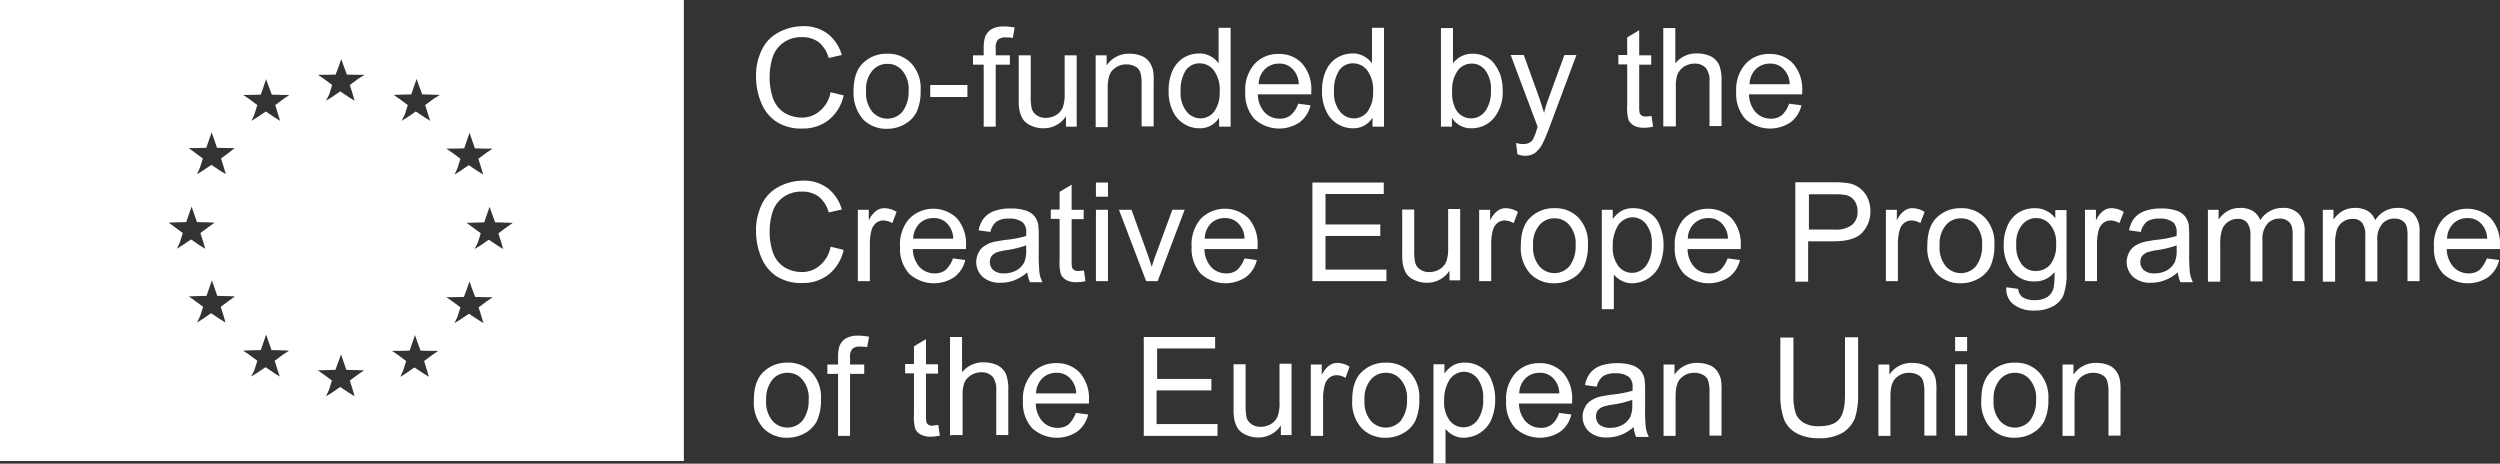 <svg xmlns="http://www.w3.org/2000/svg" xmlns:xlink="http://www.w3.org/1999/xlink" width="467.91" height="86.78" viewBox="0 0 467.91 86.78"><rect x="0" y="0" width="467.91" height="86.78" fill="#333333" stroke="none"/><defs><clipPath id="clip-path"><rect id="Rettangolo_64" data-name="Rettangolo 64" width="467.91" height="86.78" fill="none"></rect></clipPath></defs><g id="Raggruppa_1" data-name="Raggruppa 1" transform="translate(-17 -107)"><g id="Raggruppa_122" data-name="Raggruppa 122" transform="translate(17 107)"><path id="Tracciato_643" data-name="Tracciato 643" d="M61.571,72.975l.551-1.751-1.551-1.15-1.1-.75,1.351-.05,1.95-.05.651-1.751.4-1.15.4,1.15.6,1.751,1.951.05,1.351.05-1.1.75-1.551,1.15.55,1.751.35,1.2-1.05-.649-1.651-1.1-1.6,1.1-1.05.649Zm13.9-3.651.55-1.751-1.55-1.15-1.1-.75h1.35l1.951-.05.6-1.751.4-1.15.4,1.15.65,1.751,1.951.05h1.35l-1.1.75-1.551,1.15.55,1.751.35,1.2-1.05-.65-1.651-1.1-1.6,1.1-1.05.65Zm-27.86-.05.55-1.75-1.55-1.151-1.1-.75,1.35-.051,1.951-.049.6-1.751.4-1.151.4,1.151.6,1.751,1.95.049,1.351.051-1.151.75-1.55,1.151.55,1.75.4,1.2-1.05-.651-1.6-1.1-1.651,1.1-1.05.651Zm38.014-10,.55-1.751-1.551-1.15-1.1-.751h1.35l1.95-.05.651-1.751.4-1.15.4,1.15.651,1.751,1.95.05h1.351l-1.1.751-1.55,1.15.55,1.751.35,1.2L89.43,59.82l-1.65-1.1-1.651,1.1-1.05.651Zm-48.168-.1.551-1.751-1.55-1.15-1.1-.8,1.351-.05,1.95-.05.6-1.75.4-1.151.4,1.151.6,1.75,1.951.05,1.35.05-1.1.8-1.55,1.15.55,1.751.351,1.2-1.051-.65-1.65-1.1-1.6,1.1-1.051.65ZM89.43,45.416l.551-1.751-1.551-1.15-1.1-.8,1.351-.049,1.95-.051.6-1.75.4-1.15.4,1.15.651,1.75,1.95.051,1.351.049-1.151.8-1.55,1.15.55,1.751.35,1.2-1.05-.651-1.651-1.1-1.6,1.1-1.051.651Zm-55.768-.05.55-1.751-1.551-1.15-1.1-.8,1.35-.051,1.95-.049.6-1.752.4-1.15.4,1.15.6,1.752,1.951.049,1.35.051-1.1.8-1.551,1.15.55,1.751.35,1.2-1.05-.65-1.6-1.1-1.65,1.1-1,.65Zm51.968-13.9.55-1.752-1.551-1.15-1.1-.75h1.4l1.951-.05.6-1.751.4-1.15.4,1.15.6,1.751,1.951.05h1.351l-1.1.75L89.53,29.71l.551,1.752.35,1.2-1.05-.65-1.651-1.1-1.6,1.1-1.05.65Zm-48.217-.051.55-1.75L36.412,28.51l-1.1-.8h1.35l1.952-.049.6-1.751.4-1.15.4,1.15.6,1.751,1.951.049h1.35l-1,.8-1.551,1.151.551,1.75.35,1.2-1.051-.651-1.65-1.1-1.651,1.1-1.051.651Zm10.2-10,.55-1.751-1.55-1.15-1.1-.751h1.35l1.951-.049.6-1.752.4-1.15.4,1.15.65,1.752,1.951.049h1.35l-1.1.751-1.55,1.15.55,1.751.35,1.2-1.05-.65-1.6-1.1-1.65,1.1-1.051.65Zm28.159,0,.551-1.751-1.55-1.15-1.1-.751,1.351-.049,1.95-.051.6-1.75.4-1.15.4,1.15.651,1.75,1.951.051,1.35.049-1.2.751-1.551,1.15.55,1.751.4,1.2-1.05-.65-1.65-1.1-1.6,1.1-1.05.65ZM61.621,17.656l.55-1.75-1.551-1.15-1.1-.751h1.35l1.951-.05.65-1.751.4-1.15.4,1.15.65,1.751,1.951.05h1.351l-1.2.751-1.551,1.15.55,1.75.35,1.2-1.05-.651-1.651-1.1-1.6,1.1-1.05.651ZM0,86.28H127.993V0H0Z" fill="#fff"></path><g id="Raggruppa_121" data-name="Raggruppa 121"><g id="Raggruppa_120" data-name="Raggruppa 120" clip-path="url(#clip-path)"><path id="Tracciato_644" data-name="Tracciato 644" d="M155.453,17.256l2.451.6a8.139,8.139,0,0,1-2.8,4.6,7.7,7.7,0,0,1-4.9,1.6,8.423,8.423,0,0,1-4.851-1.25,7.648,7.648,0,0,1-2.851-3.5,12.68,12.68,0,0,1-1-4.952A10.881,10.881,0,0,1,142.6,9.3a7.09,7.09,0,0,1,3.151-3.251,9.7,9.7,0,0,1,4.5-1.15A7.455,7.455,0,0,1,154.9,6.3a7.67,7.67,0,0,1,2.651,4l-2.451.55a5.777,5.777,0,0,0-1.848-2.95,5.192,5.192,0,0,0-3.1-.951A5.757,5.757,0,0,0,146.6,8a5.353,5.353,0,0,0-2,2.751,11.983,11.983,0,0,0-.55,3.551,11.86,11.86,0,0,0,.65,4.151,5.381,5.381,0,0,0,2.1,2.651,6.377,6.377,0,0,0,3.151.9,5,5,0,0,0,3.451-1.2,5.873,5.873,0,0,0,2.051-3.551" fill="#fff"></path><path id="Tracciato_645" data-name="Tracciato 645" d="M162.106,17.056a5.461,5.461,0,0,0,1.15,3.851,3.72,3.72,0,0,0,5.652,0,6.142,6.142,0,0,0,1.151-3.9,5.271,5.271,0,0,0-1.151-3.751,3.475,3.475,0,0,0-2.8-1.3,3.573,3.573,0,0,0-2.851,1.3,5.245,5.245,0,0,0-1.15,3.8m-2.351,0c0-2.5.65-4.351,2.051-5.5a6.221,6.221,0,0,1,4.251-1.5,5.955,5.955,0,0,1,4.5,1.8,6.79,6.79,0,0,1,1.75,5,9.385,9.385,0,0,1-.75,4.1,5.535,5.535,0,0,1-2.251,2.3,6.565,6.565,0,0,1-3.251.85,6.065,6.065,0,0,1-4.551-1.8,7.562,7.562,0,0,1-1.751-5.252" fill="#fff"></path><rect id="Rettangolo_63" data-name="Rettangolo 63" width="6.952" height="2.251" transform="translate(174.11 15.906)" fill="#fff"></rect><path id="Tracciato_646" data-name="Tracciato 646" d="M184.113,23.708V12.1h-2V10.353h2v-1.4a6.5,6.5,0,0,1,.25-2,2.938,2.938,0,0,1,1.15-1.45,4.349,4.349,0,0,1,2.3-.55,10.977,10.977,0,0,1,2.1.2l-.35,1.95a6.377,6.377,0,0,0-1.351-.1,1.936,1.936,0,0,0-1.45.45,2.355,2.355,0,0,0-.4,1.651v1.25h2.651V12.1h-2.651V23.7Z" fill="#fff"></path><path id="Tracciato_647" data-name="Tracciato 647" d="M199.518,23.708V21.757a4.972,4.972,0,0,1-4.251,2.251,5.413,5.413,0,0,1-2.2-.45,3.718,3.718,0,0,1-1.551-1.15,5.285,5.285,0,0,1-.7-1.7,10.611,10.611,0,0,1-.15-2.1V10.353h2.251v7.453a11.524,11.524,0,0,0,.15,2.351,2.168,2.168,0,0,0,.95,1.4,2.739,2.739,0,0,0,1.7.5,3.6,3.6,0,0,0,1.9-.5,3.034,3.034,0,0,0,1.3-1.45,7.36,7.36,0,0,0,.35-2.651v-7.1h2.251V23.708Z" fill="#fff"></path><path id="Tracciato_648" data-name="Tracciato 648" d="M205.07,23.708V10.353h2.051v1.9a4.951,4.951,0,0,1,4.3-2.2,5.959,5.959,0,0,1,2.2.4,3.27,3.27,0,0,1,1.5,1.151,4.44,4.44,0,0,1,.7,1.65,11.936,11.936,0,0,1,.1,2.2v8.2H213.67V15.6a6.626,6.626,0,0,0-.25-2.05,1.85,1.85,0,0,0-.95-1.1,3.3,3.3,0,0,0-1.6-.4,3.474,3.474,0,0,0-2.5.95c-.7.6-1.05,1.751-1.05,3.5v7.3h-2.3v-.1Z" fill="#fff"></path><path id="Tracciato_649" data-name="Tracciato 649" d="M220.976,17.056a5.482,5.482,0,0,0,1.1,3.8,3.315,3.315,0,0,0,2.6,1.3,3.172,3.172,0,0,0,2.551-1.25,5.932,5.932,0,0,0,1.05-3.7,6.13,6.13,0,0,0-1.1-4.052,3.341,3.341,0,0,0-2.651-1.3,3.1,3.1,0,0,0-2.551,1.25,6.668,6.668,0,0,0-1,3.952m7.2,6.652v-1.7a4.135,4.135,0,0,1-3.751,2,5.453,5.453,0,0,1-5-3.4,8.274,8.274,0,0,1-.7-3.6,9.077,9.077,0,0,1,.65-3.6,5.576,5.576,0,0,1,2-2.5,5.7,5.7,0,0,1,3-.9,4.148,4.148,0,0,1,2.15.5,4.47,4.47,0,0,1,1.551,1.351V5.2h2.251V23.708Z" fill="#fff"></path><path id="Tracciato_650" data-name="Tracciato 650" d="M235.58,15.756h7.5a4.088,4.088,0,0,0-.9-2.551,3.351,3.351,0,0,0-2.8-1.3,3.7,3.7,0,0,0-2.651,1.051,4,4,0,0,0-1.151,2.8m7.4,3.651,2.3.3a5.523,5.523,0,0,1-2.051,3.2,6.884,6.884,0,0,1-8.453-.65,7.023,7.023,0,0,1-1.7-5.052,7.257,7.257,0,0,1,1.75-5.252,5.889,5.889,0,0,1,4.5-1.85,5.806,5.806,0,0,1,4.4,1.8,7.279,7.279,0,0,1,1.7,5.152v.6h-10a5.12,5.12,0,0,0,1.251,3.352,3.811,3.811,0,0,0,2.8,1.2,3.2,3.2,0,0,0,2.1-.65,4.888,4.888,0,0,0,1.4-2.151" fill="#fff"></path><path id="Tracciato_651" data-name="Tracciato 651" d="M249.686,17.056a5.482,5.482,0,0,0,1.1,3.8,3.315,3.315,0,0,0,2.6,1.3,3.172,3.172,0,0,0,2.551-1.25,5.932,5.932,0,0,0,1.05-3.7,6.13,6.13,0,0,0-1.1-4.052,3.341,3.341,0,0,0-2.651-1.3,3.1,3.1,0,0,0-2.551,1.25,6.668,6.668,0,0,0-1,3.952m7.2,6.652v-1.7a4.135,4.135,0,0,1-3.751,2,5.453,5.453,0,0,1-5-3.4,8.274,8.274,0,0,1-.7-3.6,9.077,9.077,0,0,1,.65-3.6,5.576,5.576,0,0,1,2-2.5,5.7,5.7,0,0,1,3-.9,4.148,4.148,0,0,1,2.15.5,4.47,4.47,0,0,1,1.551,1.351V5.2h2.251V23.708Z" fill="#fff"></path><path id="Tracciato_652" data-name="Tracciato 652" d="M271.793,16.956a6.555,6.555,0,0,0,.65,3.451,3.267,3.267,0,0,0,5.5.45,6.09,6.09,0,0,0,1.1-3.851,5.814,5.814,0,0,0-1.05-3.852,3.1,3.1,0,0,0-2.551-1.25,3.242,3.242,0,0,0-2.6,1.3,6.1,6.1,0,0,0-1.05,3.752m0,6.752h-2.1V5.252h2.251v6.6a4.5,4.5,0,0,1,3.651-1.8,5.008,5.008,0,0,1,2.3.5,4.126,4.126,0,0,1,1.8,1.4,8.769,8.769,0,0,1,1.15,2.151,9.614,9.614,0,0,1,.4,2.751,7.51,7.51,0,0,1-1.7,5.3,5.341,5.341,0,0,1-4.1,1.851,4.169,4.169,0,0,1-3.7-1.951V23.7Z" fill="#fff"></path><path id="Tracciato_653" data-name="Tracciato 653" d="M284,28.86l-.25-2.1a4.577,4.577,0,0,0,1.3.2,2.528,2.528,0,0,0,1.2-.25,1.58,1.58,0,0,0,.7-.7,9.2,9.2,0,0,0,.65-1.7c.05-.1.1-.3.2-.55L282.747,10.3h2.45l2.8,7.752c.35,1,.651,2,1,3.1a21.6,21.6,0,0,1,.95-3.051l2.851-7.8h2.251l-5.1,13.654a28.485,28.485,0,0,1-1.3,3.051,5.2,5.2,0,0,1-1.4,1.651,3.208,3.208,0,0,1-1.851.5,3.926,3.926,0,0,1-1.4-.3" fill="#fff"></path><path id="Tracciato_654" data-name="Tracciato 654" d="M309.106,21.707l.3,2a7.121,7.121,0,0,1-1.7.2,3.841,3.841,0,0,1-1.9-.4,2.534,2.534,0,0,1-1-1.051,8.014,8.014,0,0,1-.251-2.7v-7.7H302.9V10.3h1.65V7L306.8,5.65v4.7h2.251V12.1H306.8v7.852a5.357,5.357,0,0,0,.1,1.251,1.138,1.138,0,0,0,.4.45,1.5,1.5,0,0,0,.8.15,8.414,8.414,0,0,0,1-.1" fill="#fff"></path><path id="Tracciato_655" data-name="Tracciato 655" d="M311.307,23.708V5.252h2.251v6.6A5.03,5.03,0,0,1,317.609,10a6.037,6.037,0,0,1,2.6.55,3.44,3.44,0,0,1,1.551,1.6,7.715,7.715,0,0,1,.45,3V23.6h-2.25V15.2a3.828,3.828,0,0,0-.7-2.5,2.829,2.829,0,0,0-2.051-.8,3.735,3.735,0,0,0-1.9.5,3.479,3.479,0,0,0-1.3,1.4,6.639,6.639,0,0,0-.35,2.5v7.353h-2.351Z" fill="#fff"></path><path id="Tracciato_656" data-name="Tracciato 656" d="M327.462,15.756h7.5a4.088,4.088,0,0,0-.9-2.551,3.349,3.349,0,0,0-2.8-1.3,3.7,3.7,0,0,0-2.651,1.051,4,4,0,0,0-1.151,2.8m7.4,3.651,2.3.3a5.523,5.523,0,0,1-2.051,3.2,6.884,6.884,0,0,1-8.453-.65,7.023,7.023,0,0,1-1.7-5.052,7.257,7.257,0,0,1,1.75-5.252,5.889,5.889,0,0,1,4.5-1.85,5.806,5.806,0,0,1,4.4,1.8,7.279,7.279,0,0,1,1.7,5.152v.6h-9.954a5.12,5.12,0,0,0,1.251,3.352,3.811,3.811,0,0,0,2.8,1.2,3.2,3.2,0,0,0,2.1-.65,5.3,5.3,0,0,0,1.35-2.151" fill="#fff"></path><path id="Tracciato_657" data-name="Tracciato 657" d="M155.453,46.166l2.451.6a8.139,8.139,0,0,1-2.8,4.6,7.7,7.7,0,0,1-4.9,1.6,8.423,8.423,0,0,1-4.851-1.25,7.648,7.648,0,0,1-2.851-3.5,12.68,12.68,0,0,1-1-4.952,10.881,10.881,0,0,1,1.1-5.052,7.09,7.09,0,0,1,3.151-3.251,9.7,9.7,0,0,1,4.5-1.15,7.455,7.455,0,0,1,4.652,1.4,7.67,7.67,0,0,1,2.651,4l-2.451.55a5.777,5.777,0,0,0-1.851-2.951,5.192,5.192,0,0,0-3.1-.95,5.757,5.757,0,0,0-3.551,1.05,5.353,5.353,0,0,0-2,2.751,11.983,11.983,0,0,0-.55,3.551,11.86,11.86,0,0,0,.65,4.151,5.381,5.381,0,0,0,2.1,2.651,6.377,6.377,0,0,0,3.151.9,5,5,0,0,0,3.451-1.2,5.873,5.873,0,0,0,2.051-3.551" fill="#fff"></path><path id="Tracciato_658" data-name="Tracciato 658" d="M160.555,52.618V39.263h2.051v2a4.622,4.622,0,0,1,1.45-1.851,2.608,2.608,0,0,1,1.451-.45,4.4,4.4,0,0,1,2.3.7l-.8,2.1a3.5,3.5,0,0,0-1.65-.5,2.195,2.195,0,0,0-1.351.45,2.54,2.54,0,0,0-.85,1.251,9.175,9.175,0,0,0-.35,2.651v7Z" fill="#fff"></path><path id="Tracciato_659" data-name="Tracciato 659" d="M170.908,44.666h7.5a4.088,4.088,0,0,0-.9-2.551,3.351,3.351,0,0,0-2.8-1.3,3.7,3.7,0,0,0-2.651,1.051,4.336,4.336,0,0,0-1.151,2.8m7.453,3.7,2.3.3a5.523,5.523,0,0,1-2.051,3.2,6.884,6.884,0,0,1-8.453-.65,7.023,7.023,0,0,1-1.7-5.052,7.257,7.257,0,0,1,1.75-5.252,6.342,6.342,0,0,1,8.9-.05,7.279,7.279,0,0,1,1.7,5.152v.6h-9.954a5.12,5.12,0,0,0,1.251,3.352,3.811,3.811,0,0,0,2.8,1.2,3.2,3.2,0,0,0,2.1-.65,5.3,5.3,0,0,0,1.35-2.151" fill="#fff"></path><path id="Tracciato_660" data-name="Tracciato 660" d="M192.116,45.915a20,20,0,0,1-3.7.9,9.445,9.445,0,0,0-1.951.45,2.444,2.444,0,0,0-.9.7,2.1,2.1,0,0,0,.35,2.6,2.987,2.987,0,0,0,2,.6,4.74,4.74,0,0,0,2.3-.55,3.717,3.717,0,0,0,1.5-1.551,5.43,5.43,0,0,0,.35-2.25v-.9Zm.15,5.052a7.745,7.745,0,0,1-2.451,1.5,6.931,6.931,0,0,1-2.5.45,4.8,4.8,0,0,1-3.4-1.1,3.779,3.779,0,0,1-.75-4.551,3.022,3.022,0,0,1,1.2-1.3,5.482,5.482,0,0,1,1.651-.7c.45-.1,1.15-.2,2-.35a20.33,20.33,0,0,0,4.051-.75v-.551a2.524,2.524,0,0,0-.6-1.95,3.846,3.846,0,0,0-2.6-.75,4.062,4.062,0,0,0-2.351.55,3.5,3.5,0,0,0-1.15,1.95l-2.2-.3a5.125,5.125,0,0,1,1-2.3,4.572,4.572,0,0,1,2-1.35,9.338,9.338,0,0,1,3.051-.45,8.755,8.755,0,0,1,2.8.4,3.449,3.449,0,0,1,1.6,1.05,3.68,3.68,0,0,1,.7,1.551,17.276,17.276,0,0,1,.1,2.1v3.051a32.579,32.579,0,0,0,.15,4.051,6.084,6.084,0,0,0,.55,1.6h-2.351a7.8,7.8,0,0,1-.5-1.851" fill="#fff"></path><path id="Tracciato_661" data-name="Tracciato 661" d="M202.87,50.617l.3,2a7.116,7.116,0,0,1-1.7.2,3.841,3.841,0,0,1-1.9-.4,2.534,2.534,0,0,1-1-1.051,8.022,8.022,0,0,1-.25-2.7v-7.7h-1.651V39.213h1.651v-3.3l2.25-1.35v4.7h2.252v1.751H200.57v7.852a5.275,5.275,0,0,0,.1,1.251,1.128,1.128,0,0,0,.4.45,1.5,1.5,0,0,0,.8.15,9.571,9.571,0,0,0,1-.1" fill="#fff"></path><path id="Tracciato_662" data-name="Tracciato 662" d="M205.12,39.264h2.251V52.619H205.12Zm0-5.1h2.251v2.651H205.12Z" fill="#fff"></path><path id="Tracciato_663" data-name="Tracciato 663" d="M214.523,52.618l-5.1-13.355h2.351l2.9,8c.3.9.6,1.751.9,2.7a25.3,25.3,0,0,1,.851-2.551l3-8.153h2.3l-5.051,13.355Z" fill="#fff"></path><path id="Tracciato_664" data-name="Tracciato 664" d="M225.477,44.666h7.453a4.088,4.088,0,0,0-.9-2.551,3.351,3.351,0,0,0-2.8-1.3,3.7,3.7,0,0,0-2.651,1.051,4.3,4.3,0,0,0-1.1,2.8m7.453,3.7,2.3.3a5.523,5.523,0,0,1-2.051,3.2,6.884,6.884,0,0,1-8.453-.65,7.023,7.023,0,0,1-1.7-5.052,7.257,7.257,0,0,1,1.75-5.252,6.342,6.342,0,0,1,8.9-.05,7.279,7.279,0,0,1,1.7,5.152v.6h-9.954a5.12,5.12,0,0,0,1.251,3.352,3.811,3.811,0,0,0,2.8,1.2,3.2,3.2,0,0,0,2.1-.65,5.893,5.893,0,0,0,1.35-2.151" fill="#fff"></path><path id="Tracciato_665" data-name="Tracciato 665" d="M245.634,52.618V34.162h13.355v2.15h-10.9v5.7h10.253v2.151H248.085v6.3h11.4v2.151Z" fill="#fff"></path><path id="Tracciato_666" data-name="Tracciato 666" d="M271.293,52.618V50.667a4.972,4.972,0,0,1-4.251,2.251,5.413,5.413,0,0,1-2.2-.45,3.718,3.718,0,0,1-1.551-1.15,5.285,5.285,0,0,1-.7-1.7,10.61,10.61,0,0,1-.15-2.1v-8.3h2.251v7.453a11.522,11.522,0,0,0,.15,2.351,2.168,2.168,0,0,0,.95,1.4,2.739,2.739,0,0,0,1.7.5,3.6,3.6,0,0,0,1.9-.5,3.033,3.033,0,0,0,1.3-1.45,7.361,7.361,0,0,0,.35-2.651v-7.2h2.251V52.468h-2Z" fill="#fff"></path><path id="Tracciato_667" data-name="Tracciato 667" d="M276.845,52.618V39.263H278.9v2a4.622,4.622,0,0,1,1.45-1.851,2.608,2.608,0,0,1,1.451-.45,4.408,4.408,0,0,1,2.3.7l-.8,2.1a3.5,3.5,0,0,0-1.65-.5,2.2,2.2,0,0,0-1.351.45,2.54,2.54,0,0,0-.85,1.251,9.176,9.176,0,0,0-.35,2.651v7Z" fill="#fff"></path><path id="Tracciato_668" data-name="Tracciato 668" d="M286.948,45.966a5.461,5.461,0,0,0,1.15,3.851,3.72,3.72,0,0,0,5.652,0,6.142,6.142,0,0,0,1.15-3.9,5.271,5.271,0,0,0-1.15-3.751,3.476,3.476,0,0,0-2.8-1.3,3.573,3.573,0,0,0-2.851,1.3,5.246,5.246,0,0,0-1.15,3.8m-2.3,0c0-2.5.65-4.352,2.051-5.5a6.221,6.221,0,0,1,4.251-1.5,5.955,5.955,0,0,1,4.5,1.8,6.79,6.79,0,0,1,1.75,5,9.385,9.385,0,0,1-.75,4.1,5.535,5.535,0,0,1-2.251,2.3,6.565,6.565,0,0,1-3.251.85,6.065,6.065,0,0,1-4.551-1.8,7.174,7.174,0,0,1-1.751-5.252" fill="#fff"></path><path id="Tracciato_669" data-name="Tracciato 669" d="M301.854,46.016a5.749,5.749,0,0,0,1.05,3.8,3.239,3.239,0,0,0,5.152-.05,6.262,6.262,0,0,0,1.1-4,5.749,5.749,0,0,0-1.05-3.8,3.221,3.221,0,0,0-2.551-1.3,3.367,3.367,0,0,0-2.6,1.351,7.038,7.038,0,0,0-1.1,4M299.8,57.82V39.264h2.051v1.75a5.371,5.371,0,0,1,1.65-1.55,4.343,4.343,0,0,1,2.2-.5,5.339,5.339,0,0,1,3.051.9,4.708,4.708,0,0,1,1.951,2.5,9.079,9.079,0,0,1,.65,3.5,9.575,9.575,0,0,1-.7,3.7,5.687,5.687,0,0,1-2.151,2.551,5.817,5.817,0,0,1-2.951.9,4.083,4.083,0,0,1-2-.45,4.428,4.428,0,0,1-1.5-1.2v6.5H299.8Z" fill="#fff"></path><path id="Tracciato_670" data-name="Tracciato 670" d="M315.908,44.666h7.5a4.088,4.088,0,0,0-.9-2.551,3.351,3.351,0,0,0-2.8-1.3,3.7,3.7,0,0,0-2.651,1.051,3.882,3.882,0,0,0-1.151,2.8m7.453,3.7,2.3.3a5.523,5.523,0,0,1-2.051,3.2,6.884,6.884,0,0,1-8.453-.65,7.023,7.023,0,0,1-1.7-5.052,7.257,7.257,0,0,1,1.75-5.252,6.342,6.342,0,0,1,8.9-.05,7.279,7.279,0,0,1,1.7,5.152v.6h-9.954a5.12,5.12,0,0,0,1.251,3.352,3.811,3.811,0,0,0,2.8,1.2,3.2,3.2,0,0,0,2.1-.65,5.893,5.893,0,0,0,1.35-2.151" fill="#fff"></path><path id="Tracciato_671" data-name="Tracciato 671" d="M338.516,42.965h4.8a4.888,4.888,0,0,0,3.352-.9,3.128,3.128,0,0,0,1-2.5,3.335,3.335,0,0,0-.55-1.951,2.815,2.815,0,0,0-1.551-1.1,11.341,11.341,0,0,0-2.25-.15h-4.752v6.6Zm-2.5,9.653V34.112h6.952a19.393,19.393,0,0,1,2.8.15,4.848,4.848,0,0,1,2.251.9,4.914,4.914,0,0,1,1.5,1.8,6.139,6.139,0,0,1,.55,2.551,5.764,5.764,0,0,1-1.5,4q-1.5,1.65-5.4,1.65h-4.751v7.553h-2.451v-.1Z" fill="#fff"></path><path id="Tracciato_672" data-name="Tracciato 672" d="M352.971,52.618V39.263h2.051v2a4.622,4.622,0,0,1,1.45-1.851,2.608,2.608,0,0,1,1.451-.45,4.4,4.4,0,0,1,2.3.7l-.8,2.1a3.5,3.5,0,0,0-1.65-.5,2.195,2.195,0,0,0-1.351.45,2.54,2.54,0,0,0-.85,1.251,9.176,9.176,0,0,0-.35,2.651v7Z" fill="#fff"></path><path id="Tracciato_673" data-name="Tracciato 673" d="M363.025,45.966a5.46,5.46,0,0,0,1.149,3.851,3.721,3.721,0,0,0,5.653,0,6.148,6.148,0,0,0,1.15-3.9,5.275,5.275,0,0,0-1.15-3.751,3.478,3.478,0,0,0-2.8-1.3,3.573,3.573,0,0,0-2.851,1.3,5.48,5.48,0,0,0-1.149,3.8m-2.3,0c0-2.5.65-4.352,2.051-5.5a6.219,6.219,0,0,1,4.25-1.5,5.955,5.955,0,0,1,4.5,1.8,6.786,6.786,0,0,1,1.75,5,9.385,9.385,0,0,1-.75,4.1,5.529,5.529,0,0,1-2.251,2.3,6.562,6.562,0,0,1-3.251.85,6.064,6.064,0,0,1-4.551-1.8,7.174,7.174,0,0,1-1.75-5.252" fill="#fff"></path><path id="Tracciato_674" data-name="Tracciato 674" d="M377.38,45.715a5.575,5.575,0,0,0,1.05,3.8,3.181,3.181,0,0,0,2.651,1.2,3.47,3.47,0,0,0,2.651-1.2,5.691,5.691,0,0,0,1.1-3.752,5.285,5.285,0,0,0-1.1-3.7,3.383,3.383,0,0,0-5.252,0,5.23,5.23,0,0,0-1.1,3.651m-1.851,8.053,2.2.3a2.276,2.276,0,0,0,.75,1.5,3.922,3.922,0,0,0,2.3.6,4.336,4.336,0,0,0,2.451-.6,3.028,3.028,0,0,0,1.15-1.751,17.369,17.369,0,0,0,.15-2.9,4.546,4.546,0,0,1-3.7,1.751,5.1,5.1,0,0,1-4.3-2,7.539,7.539,0,0,1-1.5-4.8,8.576,8.576,0,0,1,.65-3.5,5.579,5.579,0,0,1,2-2.5,5.787,5.787,0,0,1,3.1-.9,4.651,4.651,0,0,1,3.9,1.9V39.313h2.1V50.867a11.939,11.939,0,0,1-.6,4.452,4.411,4.411,0,0,1-2,2.05,7.121,7.121,0,0,1-3.4.751,6.08,6.08,0,0,1-3.852-1.1,3.538,3.538,0,0,1-1.4-3.251" fill="#fff"></path><path id="Tracciato_675" data-name="Tracciato 675" d="M390.234,52.618V39.263h2.051v2a4.622,4.622,0,0,1,1.45-1.851,2.608,2.608,0,0,1,1.451-.45,4.4,4.4,0,0,1,2.3.7l-.8,2.1a3.5,3.5,0,0,0-1.65-.5,2.195,2.195,0,0,0-1.351.45,2.54,2.54,0,0,0-.85,1.251,9.176,9.176,0,0,0-.35,2.651v7Z" fill="#fff"></path><path id="Tracciato_676" data-name="Tracciato 676" d="M407.439,45.915a19.982,19.982,0,0,1-3.7.9,9.43,9.43,0,0,0-1.95.45,2.447,2.447,0,0,0-.9.7,2.1,2.1,0,0,0,.35,2.6,2.989,2.989,0,0,0,2,.6,4.74,4.74,0,0,0,2.3-.55,3.711,3.711,0,0,0,1.5-1.551,5.43,5.43,0,0,0,.35-2.25v-.9Zm.151,5.052a7.737,7.737,0,0,1-2.452,1.5,6.927,6.927,0,0,1-2.5.45,4.8,4.8,0,0,1-3.4-1.1,3.78,3.78,0,0,1-.75-4.551,3.028,3.028,0,0,1,1.2-1.3,5.494,5.494,0,0,1,1.651-.7c.451-.1,1.15-.2,2-.35a20.332,20.332,0,0,0,4.05-.75v-.551a2.524,2.524,0,0,0-.6-1.95,3.842,3.842,0,0,0-2.6-.75,4.067,4.067,0,0,0-2.352.55,3.5,3.5,0,0,0-1.149,1.95l-2.2-.3a5.125,5.125,0,0,1,1-2.3,4.572,4.572,0,0,1,2-1.35,9.552,9.552,0,0,1,3.051-.45,8.757,8.757,0,0,1,2.8.4,3.445,3.445,0,0,1,1.6,1.05,3.693,3.693,0,0,1,.7,1.551,17.558,17.558,0,0,1,.1,2.1v3.051a32.3,32.3,0,0,0,.151,4.051,6.044,6.044,0,0,0,.549,1.6h-2.35a7.758,7.758,0,0,1-.5-1.851" fill="#fff"></path><path id="Tracciato_677" data-name="Tracciato 677" d="M413.241,52.618V39.263h2v1.851a5.046,5.046,0,0,1,1.65-1.6,4.693,4.693,0,0,1,2.351-.6,4.556,4.556,0,0,1,2.451.6,3.5,3.5,0,0,1,1.35,1.7,4.865,4.865,0,0,1,4.152-2.3,4.006,4.006,0,0,1,3.051,1.1,4.7,4.7,0,0,1,1.1,3.4v9.2H429.1v-8.4a6.032,6.032,0,0,0-.2-1.951,2,2,0,0,0-.85-1,2.366,2.366,0,0,0-1.35-.35,2.948,2.948,0,0,0-2.3.95,4.226,4.226,0,0,0-.951,3v7.8H421.2V44.015a3.815,3.815,0,0,0-.55-2.251,2.134,2.134,0,0,0-1.8-.8,3.107,3.107,0,0,0-1.751.5,2.993,2.993,0,0,0-1.2,1.5,8.3,8.3,0,0,0-.35,2.8v6.952h-2.3Z" fill="#fff"></path><path id="Tracciato_678" data-name="Tracciato 678" d="M434.749,52.618V39.263h2v1.851a5.046,5.046,0,0,1,1.65-1.6,4.693,4.693,0,0,1,2.351-.6,4.556,4.556,0,0,1,2.451.6,3.5,3.5,0,0,1,1.35,1.7,4.865,4.865,0,0,1,4.152-2.3,4.006,4.006,0,0,1,3.051,1.1,4.7,4.7,0,0,1,1.1,3.4v9.2H450.6v-8.4a6.032,6.032,0,0,0-.2-1.951,2,2,0,0,0-.85-1,2.366,2.366,0,0,0-1.35-.35,2.948,2.948,0,0,0-2.3.95,4.226,4.226,0,0,0-.95,3v7.8H442.7V44.015a3.815,3.815,0,0,0-.55-2.251,2.134,2.134,0,0,0-1.8-.8,3.107,3.107,0,0,0-1.751.5,2.993,2.993,0,0,0-1.2,1.5,8.3,8.3,0,0,0-.35,2.8v6.952h-2.3Z" fill="#fff"></path><path id="Tracciato_679" data-name="Tracciato 679" d="M458.006,44.666h7.5a4.088,4.088,0,0,0-.9-2.551,3.351,3.351,0,0,0-2.8-1.3,3.7,3.7,0,0,0-2.651,1.051,4.1,4.1,0,0,0-1.151,2.8m7.453,3.7,2.3.3a5.523,5.523,0,0,1-2.051,3.2,6.884,6.884,0,0,1-8.453-.65,7.023,7.023,0,0,1-1.7-5.052,7.257,7.257,0,0,1,1.75-5.252,6.342,6.342,0,0,1,8.9-.05,7.279,7.279,0,0,1,1.7,5.152v.6h-9.954a5.12,5.12,0,0,0,1.251,3.352,3.811,3.811,0,0,0,2.8,1.2,3.2,3.2,0,0,0,2.1-.65,6.636,6.636,0,0,0,1.35-2.151" fill="#fff"></path><path id="Tracciato_680" data-name="Tracciato 680" d="M143.4,74.876a5.461,5.461,0,0,0,1.15,3.851,3.72,3.72,0,0,0,5.652,0,6.142,6.142,0,0,0,1.15-3.9,5.271,5.271,0,0,0-1.15-3.751,3.476,3.476,0,0,0-2.8-1.3,3.573,3.573,0,0,0-2.851,1.3,5.739,5.739,0,0,0-1.15,3.8m-2.3,0c0-2.5.65-4.352,2.051-5.5a6.221,6.221,0,0,1,4.251-1.5,5.955,5.955,0,0,1,4.5,1.8,6.79,6.79,0,0,1,1.75,5,9.385,9.385,0,0,1-.75,4.1,5.535,5.535,0,0,1-2.251,2.3,6.565,6.565,0,0,1-3.251.85,6.065,6.065,0,0,1-4.551-1.8,7.174,7.174,0,0,1-1.751-5.252" fill="#fff"></path><path id="Tracciato_681" data-name="Tracciato 681" d="M156.854,81.578v-11.6h-2V68.223h2v-1.4a6.5,6.5,0,0,1,.25-2,2.938,2.938,0,0,1,1.15-1.45,4.349,4.349,0,0,1,2.3-.55,10.977,10.977,0,0,1,2.1.2l-.35,1.95a6.377,6.377,0,0,0-1.351-.1,1.936,1.936,0,0,0-1.45.45,2.355,2.355,0,0,0-.4,1.651v1.25h2.651v1.751H159.1v11.6Z" fill="#fff"></path><path id="Tracciato_682" data-name="Tracciato 682" d="M175.61,79.527l.3,2a7.124,7.124,0,0,1-1.7.2,3.84,3.84,0,0,1-1.9-.4,2.534,2.534,0,0,1-1-1.051,8.013,8.013,0,0,1-.251-2.7v-7.7h-1.65V68.123h1.65v-3.3l2.251-1.35v4.7h2.251v1.751H173.31v7.9a5.355,5.355,0,0,0,.1,1.251,1.138,1.138,0,0,0,.4.45,1.494,1.494,0,0,0,.8.15c.25-.05.55-.1,1-.15" fill="#fff"></path><path id="Tracciato_683" data-name="Tracciato 683" d="M177.811,81.578V63.072h2.251v6.6a5.03,5.03,0,0,1,4.051-1.851,6.037,6.037,0,0,1,2.6.55,3.684,3.684,0,0,1,1.551,1.6,7.715,7.715,0,0,1,.45,3v8.453h-2.251V72.975a3.828,3.828,0,0,0-.7-2.5,2.829,2.829,0,0,0-2.051-.8,3.735,3.735,0,0,0-1.9.5,3.479,3.479,0,0,0-1.3,1.4,6.81,6.81,0,0,0-.35,2.5v7.353h-2.251v.15Z" fill="#fff"></path><path id="Tracciato_684" data-name="Tracciato 684" d="M193.916,73.626h7.5a4.088,4.088,0,0,0-.9-2.551,3.351,3.351,0,0,0-2.8-1.3,3.7,3.7,0,0,0-2.651,1.051,4.124,4.124,0,0,0-1.151,2.8m7.453,3.651,2.3.3a5.523,5.523,0,0,1-2.051,3.2,6.884,6.884,0,0,1-8.453-.65,7.023,7.023,0,0,1-1.7-5.052,7.257,7.257,0,0,1,1.75-5.252,5.889,5.889,0,0,1,4.5-1.85,5.806,5.806,0,0,1,4.4,1.8,7.279,7.279,0,0,1,1.7,5.152v.6h-9.954a5.12,5.12,0,0,0,1.251,3.352,3.811,3.811,0,0,0,2.8,1.2,3.2,3.2,0,0,0,2.1-.65,5.893,5.893,0,0,0,1.35-2.151" fill="#fff"></path><path id="Tracciato_685" data-name="Tracciato 685" d="M214.073,81.578V63.072h13.355v2.15H216.574v5.7h10.153v2.151H216.474v6.3h11.4v2.2Z" fill="#fff"></path><path id="Tracciato_686" data-name="Tracciato 686" d="M239.732,81.578V79.627a4.972,4.972,0,0,1-4.251,2.251,5.413,5.413,0,0,1-2.2-.45,3.718,3.718,0,0,1-1.551-1.15,5.285,5.285,0,0,1-.7-1.7,10.611,10.611,0,0,1-.15-2.1v-8.3h2.251v7.453a11.524,11.524,0,0,0,.15,2.351,2.168,2.168,0,0,0,.95,1.4,2.739,2.739,0,0,0,1.7.5,3.6,3.6,0,0,0,1.9-.5,3.033,3.033,0,0,0,1.3-1.45,7.36,7.36,0,0,0,.35-2.651v-7.2h2.251V81.428h-2Z" fill="#fff"></path><path id="Tracciato_687" data-name="Tracciato 687" d="M245.334,81.578V68.223h2.051v2a4.622,4.622,0,0,1,1.45-1.851,2.608,2.608,0,0,1,1.451-.45,4.4,4.4,0,0,1,2.3.7l-.75,2.1a3.5,3.5,0,0,0-1.65-.5,2.2,2.2,0,0,0-1.351.45,2.54,2.54,0,0,0-.85,1.251,9.174,9.174,0,0,0-.35,2.651v7Z" fill="#fff"></path><path id="Tracciato_688" data-name="Tracciato 688" d="M255.388,74.876a5.461,5.461,0,0,0,1.15,3.851,3.72,3.72,0,0,0,5.652,0,6.142,6.142,0,0,0,1.151-3.9,5.271,5.271,0,0,0-1.151-3.751,3.475,3.475,0,0,0-2.8-1.3,3.573,3.573,0,0,0-2.851,1.3,5.48,5.48,0,0,0-1.15,3.8m-2.3,0c0-2.5.65-4.352,2.051-5.5a6.221,6.221,0,0,1,4.251-1.5,5.955,5.955,0,0,1,4.5,1.8,6.79,6.79,0,0,1,1.75,5,9.385,9.385,0,0,1-.75,4.1,5.535,5.535,0,0,1-2.251,2.3,6.565,6.565,0,0,1-3.251.85,6.065,6.065,0,0,1-4.551-1.8,7.174,7.174,0,0,1-1.751-5.252" fill="#fff"></path><path id="Tracciato_689" data-name="Tracciato 689" d="M270.293,74.926a5.749,5.749,0,0,0,1.05,3.8,3.239,3.239,0,0,0,5.152-.05,6.262,6.262,0,0,0,1.1-4,5.749,5.749,0,0,0-1.05-3.8,3.221,3.221,0,0,0-2.551-1.3,3.367,3.367,0,0,0-2.6,1.351,7.039,7.039,0,0,0-1.1,4m-2,11.8V68.174h2.051v1.75a5.371,5.371,0,0,1,1.65-1.55,4.342,4.342,0,0,1,2.2-.5,5.339,5.339,0,0,1,3.051.9,4.708,4.708,0,0,1,1.951,2.5,8.906,8.906,0,0,1,.65,3.5,9.575,9.575,0,0,1-.7,3.7A5.687,5.687,0,0,1,277,81.025a5.817,5.817,0,0,1-2.951.9,4.083,4.083,0,0,1-2-.45,4.427,4.427,0,0,1-1.5-1.2v6.5h-2.251Z" fill="#fff"></path><path id="Tracciato_690" data-name="Tracciato 690" d="M284.347,73.626h7.5a4.088,4.088,0,0,0-.9-2.551,3.351,3.351,0,0,0-2.8-1.3,3.7,3.7,0,0,0-2.651,1.051,4.124,4.124,0,0,0-1.151,2.8m7.453,3.651,2.3.3a5.523,5.523,0,0,1-2.051,3.2,6.884,6.884,0,0,1-8.453-.65,7.023,7.023,0,0,1-1.7-5.052,7.257,7.257,0,0,1,1.75-5.252,5.889,5.889,0,0,1,4.5-1.85,5.806,5.806,0,0,1,4.4,1.8,7.279,7.279,0,0,1,1.7,5.152v.6H284.3a5.12,5.12,0,0,0,1.251,3.352,3.811,3.811,0,0,0,2.8,1.2,3.2,3.2,0,0,0,2.1-.65,4.432,4.432,0,0,0,1.35-2.151" fill="#fff"></path><path id="Tracciato_691" data-name="Tracciato 691" d="M305.555,74.825a20,20,0,0,1-3.7.9,9.444,9.444,0,0,0-1.951.45,2.444,2.444,0,0,0-.9.7,2.1,2.1,0,0,0,.35,2.6,2.986,2.986,0,0,0,2,.6,4.741,4.741,0,0,0,2.3-.55,3.723,3.723,0,0,0,1.5-1.551,5.43,5.43,0,0,0,.35-2.25v-.9Zm.2,5.1a7.745,7.745,0,0,1-2.451,1.5,6.931,6.931,0,0,1-2.5.45,4.8,4.8,0,0,1-3.4-1.1,3.779,3.779,0,0,1-.75-4.551,3.022,3.022,0,0,1,1.2-1.3,5.482,5.482,0,0,1,1.651-.7c.45-.1,1.15-.2,2-.35a20.33,20.33,0,0,0,4.051-.75v-.551a2.524,2.524,0,0,0-.6-1.95,3.846,3.846,0,0,0-2.6-.75,4.062,4.062,0,0,0-2.351.55,3.5,3.5,0,0,0-1.15,1.95l-2.2-.3a5.124,5.124,0,0,1,1-2.3,4.572,4.572,0,0,1,2-1.35,9.552,9.552,0,0,1,3.051-.45,8.755,8.755,0,0,1,2.8.4,3.449,3.449,0,0,1,1.6,1.05,3.68,3.68,0,0,1,.7,1.551,17.288,17.288,0,0,1,.1,2.1v3.051a32.579,32.579,0,0,0,.15,4.051,6.084,6.084,0,0,0,.55,1.6h-2.4a6.659,6.659,0,0,1-.45-1.851" fill="#fff"></path><path id="Tracciato_692" data-name="Tracciato 692" d="M311.357,81.578V68.223h2.051v1.9a4.951,4.951,0,0,1,4.3-2.2,5.959,5.959,0,0,1,2.2.4,3.27,3.27,0,0,1,1.5,1.151,4.44,4.44,0,0,1,.7,1.65,11.934,11.934,0,0,1,.1,2.2v8.2H319.96v-8.2a6.638,6.638,0,0,0-.25-2.051,1.851,1.851,0,0,0-.95-1.1,3.3,3.3,0,0,0-1.6-.4,3.474,3.474,0,0,0-2.5.95c-.7.6-1.05,1.751-1.05,3.5v7.353Z" fill="#fff"></path><path id="Tracciato_693" data-name="Tracciato 693" d="M345.318,63.122h2.451v10.7a13.456,13.456,0,0,1-.6,4.451,5.822,5.822,0,0,1-2.251,2.7,8.478,8.478,0,0,1-4.352,1.05,8.791,8.791,0,0,1-4.251-.9,5.28,5.28,0,0,1-2.4-2.6,13.007,13.007,0,0,1-.7-4.651v-10.7h2.451v10.7a10.339,10.339,0,0,0,.45,3.551,3.527,3.527,0,0,0,1.55,1.75,5.393,5.393,0,0,0,2.7.6c1.8,0,3.1-.4,3.8-1.251.8-.85,1.15-2.351,1.15-4.7v-10.7Z" fill="#fff"></path><path id="Tracciato_694" data-name="Tracciato 694" d="M351.57,81.578V68.223h2.051v1.9a4.951,4.951,0,0,1,4.3-2.2,5.959,5.959,0,0,1,2.2.4,3.27,3.27,0,0,1,1.5,1.151,4.44,4.44,0,0,1,.7,1.65,11.934,11.934,0,0,1,.1,2.2v8.2H360.17v-8.2a6.638,6.638,0,0,0-.25-2.051,1.851,1.851,0,0,0-.95-1.1,3.3,3.3,0,0,0-1.6-.4,3.474,3.474,0,0,0-2.5.95c-.7.6-1.05,1.751-1.05,3.5v7.353Z" fill="#fff"></path><path id="Tracciato_695" data-name="Tracciato 695" d="M365.925,68.174h2.251V81.529h-2.251Zm0-5.1h2.251v2.651h-2.251Z" fill="#fff"></path><path id="Tracciato_696" data-name="Tracciato 696" d="M373.128,74.876a5.46,5.46,0,0,0,1.15,3.851,3.72,3.72,0,0,0,5.652,0,6.142,6.142,0,0,0,1.15-3.9,5.271,5.271,0,0,0-1.15-3.751,3.476,3.476,0,0,0-2.8-1.3,3.573,3.573,0,0,0-2.851,1.3,5.48,5.48,0,0,0-1.15,3.8m-2.3,0c0-2.5.65-4.352,2.051-5.5a6.221,6.221,0,0,1,4.251-1.5,5.955,5.955,0,0,1,4.5,1.8,6.79,6.79,0,0,1,1.75,5,9.385,9.385,0,0,1-.75,4.1,5.535,5.535,0,0,1-2.251,2.3,6.565,6.565,0,0,1-3.251.85,6.065,6.065,0,0,1-4.551-1.8,7.174,7.174,0,0,1-1.751-5.252" fill="#fff"></path><path id="Tracciato_697" data-name="Tracciato 697" d="M386.032,81.578V68.223h2.051v1.9a4.951,4.951,0,0,1,4.3-2.2,5.959,5.959,0,0,1,2.2.4,3.27,3.27,0,0,1,1.5,1.151,4.44,4.44,0,0,1,.7,1.65,11.936,11.936,0,0,1,.1,2.2v8.2h-2.251v-8.2a6.639,6.639,0,0,0-.25-2.051,1.85,1.85,0,0,0-.951-1.1,3.3,3.3,0,0,0-1.6-.4,3.474,3.474,0,0,0-2.5.95c-.7.6-1.05,1.751-1.05,3.5v7.353Z" fill="#fff"></path></g></g></g></g></svg>
